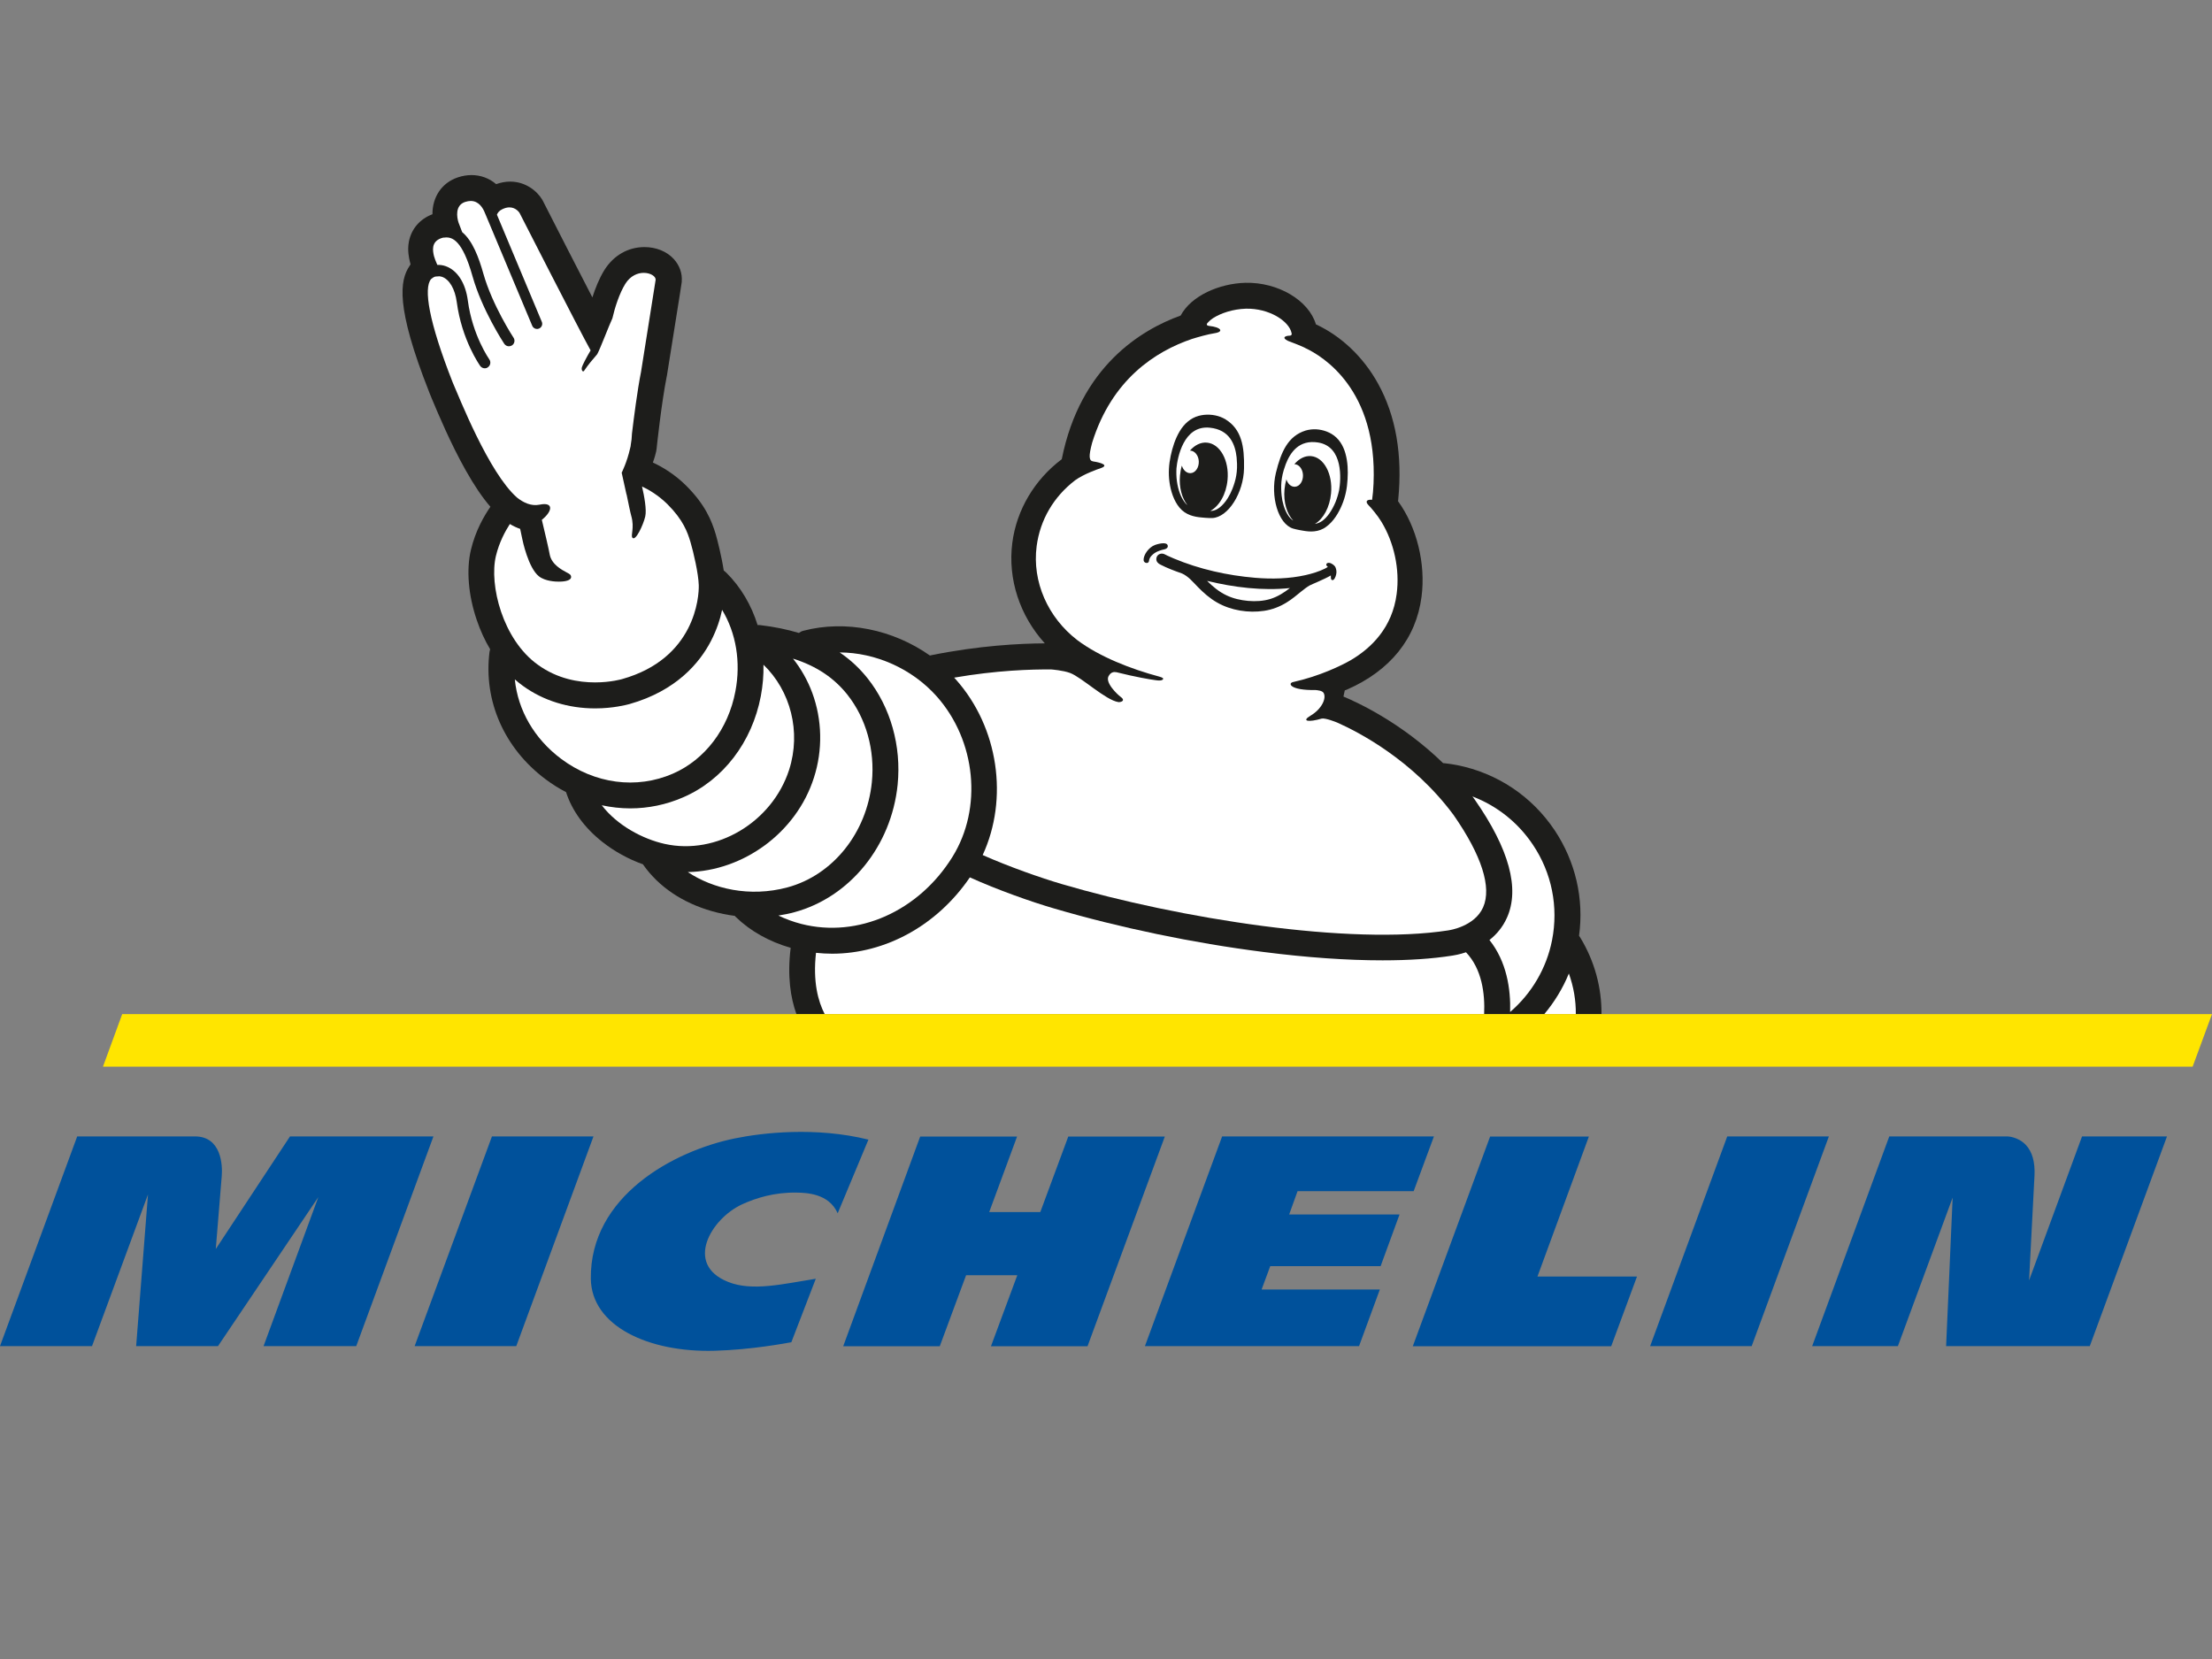 <?xml version="1.0" encoding="UTF-8"?> <!-- Generator: Adobe Illustrator 23.1.1, SVG Export Plug-In . SVG Version: 6.00 Build 0) --> <svg xmlns="http://www.w3.org/2000/svg" xmlns:xlink="http://www.w3.org/1999/xlink" version="1.1" id="Calque_1" x="0px" y="0px" viewBox="0 0 200 150" style="enable-background:new 0 0 200 150;" xml:space="preserve"><rect x="0" y="0" width="200" height="150" fill="#808080" stroke="none"/> <style type="text/css"> .st0{fill:#1D1D1B;} .st1{fill:#FFFFFF;} .st2{fill:#FFE500;} .st3{fill:#00519B;} </style> <g> <path class="st0" d="M38.8,35.44c0.01,0.03,0.02,0.05,0.03,0.08c0.05,0.12,0.13,0.31,0.22,0.54c0.55,1.31,1.68,4.02,3.05,6.45 c0.77,1.37,1.51,2.47,2.24,3.31c-0.56,0.81-1.35,2.16-1.76,3.89c-0.43,1.79-0.24,4.11,0.53,6.36c0.32,0.94,0.72,1.82,1.2,2.62 c0,0-0.01,0.01-0.01,0.01c0,0.01,0.01,0.01,0.01,0.02c-0.02,0.07-0.04,0.14-0.05,0.22c-0.56,4.42,1.33,8.72,5.06,11.51 c0.6,0.45,1.22,0.84,1.86,1.17c0.54,1.68,1.67,3.23,3.28,4.5c1.09,0.86,2.36,1.56,3.68,2.03c0.01,0.01,0.01,0.03,0.02,0.04 c1.4,1.99,3.55,3.44,6.23,4.2c0.67,0.19,1.36,0.33,2.05,0.42c0.03,0.04,0.06,0.08,0.11,0.12c1.3,1.26,3,2.21,4.94,2.77 c-0.32,2.56-0.01,4.52,0.52,5.99h72.79c0.02-2.39-0.62-4.78-1.92-6.92c-0.03-0.05-0.07-0.11-0.11-0.16 c0.46-3.35-0.32-6.71-2.21-9.55c-2.06-3.07-5.19-5.16-8.81-5.88c-0.37-0.07-0.74-0.13-1.12-0.17c-0.05-0.01-0.1-0.01-0.15-0.01 c-3.7-3.6-7.62-5.44-9.01-6.02c0.04-0.19,0.08-0.38,0.12-0.56c0.05-0.01,0.1-0.03,0.15-0.05c3.95-1.72,6.3-4.63,6.79-8.42 c0.39-3-0.44-6.32-2.13-8.64c0.01-0.04,0.01-0.08,0.02-0.12c0.4-4.05-0.21-7.59-1.82-10.5c-1.31-2.38-3.3-4.28-5.59-5.35 c-0.01,0-0.02-0.01-0.03-0.01c-0.64-2.17-3.42-3.83-6.38-3.76c-2.34,0.06-4.89,1.16-5.85,2.96c-3.56,1.28-9.08,4.6-10.75,12.99 c-2.46,1.85-4.08,4.57-4.47,7.55c-0.43,3.31,0.69,6.62,2.94,9.1c-2.28,0.01-5.95,0.2-10.26,1.07c-0.04,0.01-0.09,0.02-0.13,0.03 c-3.33-2.35-7.61-3.24-11.44-2.24c-0.16,0.04-0.29,0.11-0.41,0.2c-1.06-0.32-2.22-0.56-3.5-0.71c-0.08-0.01-0.16-0.01-0.23,0 c-0.56-1.8-1.51-3.43-2.83-4.74c-0.07-0.07-0.22-0.19-0.22-0.19c0,0-0.01,0.01-0.01,0.01c-0.2-1.31-0.57-2.75-0.72-3.27 c-0.38-1.28-0.97-2.71-2.67-4.41c-1.08-1.08-2.24-1.74-3.02-2.1c0.16-0.43,0.25-0.8,0.3-1.01c0.02-0.08,0.03-0.17,0.04-0.26 c0-0.04,0.43-4.09,0.91-6.5c0.01-0.03,0.01-0.06,0.02-0.09c1.32-8.25,1.33-8.37,1.34-8.46c0-0.02,0-0.03,0-0.05 c0.06-0.74-0.2-1.46-0.72-2.03c-0.63-0.69-1.6-1.08-2.65-1.08c-1.48,0-2.79,0.75-3.62,2.07c-0.48,0.77-0.84,1.7-1.09,2.48 c-1.37-2.65-3.17-6.16-4.46-8.7c-0.02-0.05-0.05-0.09-0.07-0.13c-0.45-0.76-1.48-1.64-2.9-1.64c-0.43,0-0.85,0.08-1.27,0.23 c-0.62-0.53-1.39-0.82-2.23-0.82c-0.41,0-0.83,0.07-1.24,0.21c-1.46,0.49-2.3,1.79-2.29,3.33c-1.14,0.43-1.91,1.33-2.13,2.48 c-0.15,0.79,0.01,1.48,0.09,1.81c0.01,0.05,0.03,0.12,0.06,0.24c-0.04,0.05-0.07,0.1-0.1,0.16C36.16,25.35,35.74,27.7,38.8,35.44"></path> <path class="st1" d="M95.06,60.53c0.01,0,1.07,0.08,1.7,0.32c1.07,0.41,3.2,2.45,4.36,2.63c0.2,0.02,0.73-0.11,0.16-0.51 c-0.16-0.11-1.49-1.3-1-1.91c0.01-0.01,0.01-0.01,0.02-0.03c0.17-0.25,0.41-0.3,0.65-0.25c1.67,0.42,3.06,0.66,3.54,0.72 c0.29,0.04,0.51,0.05,0.63-0.05c0.12-0.1,0.03-0.18-0.29-0.27c-2.58-0.69-5.42-1.8-7.42-3.3c-2.67-2.05-4.1-5.29-3.68-8.5 c0.31-2.37,1.53-4.46,3.47-5.95c0.77-0.56,1.99-0.99,2.35-1.11c0.94-0.34-0.6-0.59-0.71-0.6c-0.39-0.06-0.42-0.47-0.09-1.7 c1.78-5.73,5.74-8.26,9.01-9.37c0.57-0.18,1.46-0.43,2.05-0.52c0.9-0.14,0.57-0.55-0.47-0.66c0,0-0.35-0.02-0.18-0.25 c0.03-0.03,0.22-0.26,0.51-0.45c0.74-0.47,1.81-0.82,2.97-0.86c2.11-0.05,3.92,1.12,4.14,2.21c0,0,0.08,0.22-0.18,0.23 c-0.4,0.01-0.73,0.18-0.17,0.46c0.13,0.07,0.69,0.24,1.48,0.6c0.04,0.02,0.07,0.04,0.11,0.06c1.59,0.74,6.53,3.75,6.17,12.25 c-0.01,0.26-0.03,0.51-0.05,0.77c-0.02,0.23-0.05,0.47-0.08,0.7c-0.46-0.05-0.66,0.14-0.33,0.48c0.24,0.24,0.84,0.95,1.18,1.52 c1.12,1.84,1.67,4.27,1.37,6.51c-0.39,3.03-2.27,4.88-4.15,5.99c-0.84,0.48-2.79,1.44-5.22,1.98c-0.5,0.11-0.26,0.76,2.04,0.72 c0.19,0.02,0.61,0.05,0.73,0.27c0.27,0.49-0.19,1.46-1.19,2.05c-0.86,0.51-0.17,0.61,1.02,0.26c0.35-0.06,1.27,0.31,1.39,0.36 c1.94,0.86,6.84,3.39,10.52,8.35c2.55,3.66,3.47,6.55,2.68,8.35c-0.77,1.75-3.08,2.08-3.1,2.08c-0.01,0-0.03,0-0.04,0.01 c-8.9,1.38-24.33-1.06-34.97-4.19c-1.9-0.56-4.75-1.56-7.14-2.62c2.35-5.09,1.44-11.53-2.42-15.87c-0.05-0.06-0.11-0.11-0.16-0.17 C90.08,60.61,93.24,60.51,95.06,60.53"></path> <path class="st1" d="M138.6,76.38c1.71,2.55,2.32,5.62,1.73,8.63c-0.5,2.54-1.85,4.82-3.79,6.49c0.06-2.11-0.32-4.56-1.87-6.51 c0.62-0.49,1.19-1.14,1.58-2.01c1.18-2.63,0.2-6.22-2.9-10.67c0-0.01-0.01-0.02-0.02-0.03c-0.07-0.09-0.13-0.18-0.2-0.27 C135.35,72.86,137.25,74.36,138.6,76.38"></path> <path class="st1" d="M84.7,62.97c3.55,4,4.15,10.1,1.42,14.5c-3.06,4.93-8.55,7.37-13.66,6.07c-0.74-0.19-1.44-0.45-2.08-0.76 c0.49-0.08,0.97-0.17,1.44-0.3c5.03-1.36,8.78-6,9.34-11.53c0.35-3.5-0.64-7-2.71-9.61c-0.73-0.92-1.57-1.7-2.53-2.35 C79.15,59,82.46,60.45,84.7,62.97"></path> <path class="st1" d="M76.61,62.8c1.7,2.14,2.51,5.02,2.22,7.92c-0.46,4.58-3.52,8.4-7.62,9.51c-3.45,0.93-6.76,0.12-9.02-1.38 c4.99-0.1,9.8-3.53,11.4-8.53c0.81-2.51,0.75-5.24-0.15-7.68c-0.42-1.13-1.01-2.17-1.74-3.09C73.8,60.21,75.4,61.28,76.61,62.8"></path> <path class="st1" d="M68.79,62.94c0.18-0.95,0.26-1.9,0.24-2.84c2.45,2.36,3.42,6.06,2.32,9.5c-1.53,4.74-6.57,7.75-11.26,6.7 c-1.97-0.44-4.28-1.66-5.68-3.49c0.85,0.18,1.71,0.28,2.57,0.28c1.63,0,3.25-0.33,4.79-1C65.38,70.53,68,67.1,68.79,62.94"></path> <path class="st1" d="M65.29,55.14C65.3,55.15,65.3,55.15,65.29,55.14c1.26,2.09,1.71,4.71,1.2,7.37c-0.64,3.4-2.76,6.18-5.65,7.44 c-3.29,1.43-7.08,0.93-10.12-1.35c-2.41-1.81-3.89-4.38-4.17-7.15c0,0,0-0.01,0-0.02c0.24,0.21,0.49,0.41,0.74,0.59 c1.84,1.33,4.1,2.03,6.52,2.03c1.65,0,2.86-0.33,3.1-0.39c4.28-1.21,6.38-3.78,7.38-5.72C64.81,56.93,65.12,55.96,65.29,55.14"></path> <path class="st1" d="M38.97,25.24c0.03-0.02,0.06-0.04,0.09-0.07c0.08-0.07,0.18-0.13,0.28-0.16c0.03-0.01,0.06-0.01,0.1-0.01 c0.13-0.01,0.23-0.01,0.31-0.02c0.07,0.01,0.14,0.03,0.22,0.05c0.67,0.24,1.17,1.1,1.33,2.29c0.45,3.41,2.06,5.68,2.12,5.77 c0.1,0.14,0.26,0.21,0.41,0.21c0.1,0,0.21-0.03,0.29-0.1c0.23-0.16,0.28-0.48,0.12-0.71c-0.01-0.02-1.52-2.15-1.94-5.31 c-0.21-1.59-0.94-2.73-1.99-3.11c-0.25-0.09-0.52-0.13-0.77-0.12c-0.14-0.32-0.26-0.63-0.3-0.79c-0.1-0.44-0.3-1.3,0.67-1.63 c0.06-0.02,0.12-0.04,0.18-0.05c0.03,0,0.06,0,0.1,0c0.7-0.09,1.62,0.23,2.54,3.52c0.85,3.01,2.78,5.96,2.86,6.08 c0.1,0.15,0.26,0.23,0.42,0.23c0.1,0,0.19-0.03,0.28-0.08c0.23-0.15,0.3-0.47,0.14-0.7c-0.02-0.03-1.92-2.93-2.73-5.8 c-0.4-1.42-0.96-2.95-1.91-3.74c-0.14-0.35-0.29-0.74-0.33-0.86c-0.16-0.49-0.33-1.56,0.59-1.87c0.19-0.06,0.36-0.09,0.51-0.09 c0.73,0,1.11,0.63,1.29,1.1c0.03,0.07,0.06,0.14,0.09,0.21l4.18,9.97c0.03,0.07,0.07,0.14,0.13,0.18c0.13,0.11,0.31,0.15,0.48,0.08 c0.24-0.1,0.36-0.37,0.26-0.61l-4.06-9.69c0.07-0.18,0.21-0.36,0.46-0.48c0.25-0.13,0.48-0.18,0.67-0.18 c0.62,0,0.92,0.51,0.92,0.51s5.4,10.59,6.42,12.42c-0.41,0.69-0.75,1.37-0.79,1.53c-0.07,0.27,0.11,0.52,0.24,0.26 c0.3-0.45,0.74-0.98,1.11-1.4c0,0,0.01-0.01,0.01-0.01c0,0,0,0,0,0c0.01-0.01,0.03-0.04,0.04-0.06c0.25-0.45,1.05-2.56,1.36-3.22 c0.22-0.97,0.64-2.27,1.17-3.12c0.46-0.73,1.11-0.99,1.66-0.99c0.61,0,1.1,0.31,1.08,0.63c-0.02,0.14-1.32,8.32-1.32,8.32 c-0.34,1.71-0.65,4.16-0.82,5.58c-0.01,0.35-0.05,0.7-0.11,1.03c-0.01,0.07-0.01,0.11-0.01,0.11s-0.02,0.08-0.05,0.2 c-0.27,1.23-0.76,2.2-0.76,2.2l0.43,1.95c0,0,0,0,0.01,0c0.17,0.82,0.35,1.7,0.43,1.97c0.31,1.11-0.09,1.75,0.11,1.97 c0.28,0.31,0.97-1.16,1.15-1.93c0.14-0.61-0.09-1.85-0.29-2.71c0.59,0.27,1.47,0.78,2.3,1.6c1.42,1.42,1.81,2.52,2.08,3.42 c0.27,0.91,0.72,2.85,0.75,3.9c0.03,1.05-0.33,6.63-6.93,8.49c0,0-1.01,0.3-2.45,0.3c-1.47,0-3.39-0.31-5.16-1.59 c-3.19-2.27-4.43-7.23-3.8-9.85c0.3-1.24,0.84-2.23,1.26-2.88c0.31,0.19,0.62,0.33,0.93,0.44l0.19,0.9 c0.02,0.11,0.54,2.63,1.51,3.39c0.57,0.45,1.52,0.48,1.79,0.48c0.29,0,0.98-0.03,1.1-0.33c0.02-0.05,0.05-0.18-0.07-0.31 c-0.05-0.05-0.14-0.1-0.31-0.19c-0.47-0.25-1.35-0.73-1.53-1.59C49.63,49.7,49.23,48,48.99,47c0.98-0.78,1.09-1.64-0.2-1.37 c-0.77,0.16-1.49-0.2-2.04-0.64c-2.57-2.25-5.27-9.17-5.81-10.39C38.75,29.04,38.29,26.06,38.97,25.24"></path> <path class="st1" d="M142.48,91.69h-2.85c0.92-1.1,1.68-2.34,2.22-3.67C142.28,89.22,142.49,90.45,142.48,91.69"></path> <path class="st1" d="M73.78,86.15c0.49,0.05,0.97,0.08,1.45,0.08c4.8,0,9.48-2.53,12.46-6.9c2.53,1.14,5.55,2.21,7.65,2.82 c5.86,1.72,12.56,3.12,18.87,3.92c3.97,0.51,7.61,0.76,10.8,0.76c2.37,0,4.49-0.14,6.32-0.43c0.12-0.02,0.6-0.09,1.22-0.3 c1.44,1.52,1.72,3.72,1.64,5.58H74.56C73.98,90.56,73.48,88.78,73.78,86.15"></path> <path class="st0" d="M105.58,49.32c-0.05-0.2-0.31-0.2-0.4-0.2c-0.22,0-0.52,0.07-0.74,0.15c-0.59,0.21-1.07,0.93-1.04,1.38 c0,0.06,0.03,0.12,0.07,0.16c0.04,0.04,0.1,0.09,0.22,0.09c0,0,0,0,0.01,0v0h0c0.11,0,0.18-0.09,0.19-0.2 c0.01-0.11,0.08-0.32,0.24-0.47c0.16-0.16,0.42-0.41,1.18-0.57C105.44,49.63,105.63,49.52,105.58,49.32 M111.01,45.04 c-0.44,0.7-0.98,1.12-1.44,1.15c-0.04,0-0.09,0-0.13,0c0.8-0.43,1.43-1.5,1.55-2.81c0.16-1.75-0.68-3.26-1.87-3.36 c-0.56-0.05-1.1,0.23-1.53,0.72c0.42,0,0.78,0.43,0.8,0.98c0.02,0.56-0.31,1.04-0.74,1.06c-0.36,0.02-0.67-0.27-0.79-0.68 c-0.09,0.28-0.14,0.59-0.17,0.9c-0.1,1.07,0.18,2.05,0.67,2.67c-0.07-0.06-0.14-0.12-0.2-0.2c-0.37-0.45-0.64-1.15-0.75-1.97 c-0.05-0.38-0.06-0.76-0.04-1.15c0.09-0.95,0.63-3.92,3.01-3.68c1.81,0.18,2.3,1.52,2.43,2.68c0,0.05,0,0.1,0.01,0.16 c0.11,1.15-0.1,1.94-0.39,2.69C111.31,44.5,111.17,44.78,111.01,45.04z M112.48,42.35c0.04-2-0.22-3.53-1.67-4.43 c-0.15-0.09-0.31-0.17-0.47-0.23c-0.62-0.23-1.34-0.26-1.96-0.09c-0.75,0.2-1.33,0.74-1.72,1.4c-0.4,0.67-0.65,1.45-0.81,2.21 c-0.17,0.79-0.22,1.58-0.11,2.38c0.11,0.8,0.38,1.67,0.9,2.3c0.28,0.34,0.61,0.55,0.98,0.69c0.33,0.12,0.67,0.18,1.04,0.21 c0,0,0.58,0.06,0.94,0.05C111.06,46.78,112.44,44.54,112.48,42.35z M116.63,53.17c-0.53,0.41-1.09,0.77-1.75,0.98 c-0.65,0.2-1.35,0.24-2.03,0.18c-0.67-0.06-1.34-0.21-1.95-0.5c-0.68-0.32-1.24-0.79-1.76-1.31 C111.57,53.11,114.15,53.43,116.63,53.17z M118.04,52c-1.48,0.33-3.04,0.37-4.57,0.24c-2.49-0.21-5.01-0.77-7.33-1.74 c-0.21-0.09-0.41-0.18-0.61-0.27c-0.11-0.05-0.2-0.11-0.31-0.15v0c-0.33-0.1-0.66,0.11-0.67,0.45c-0.01,0.25,0.15,0.41,0.37,0.52 c0.62,0.32,1.29,0.57,1.95,0.8c0.58,0.26,1,0.78,1.42,1.21c0.53,0.54,1.09,1.04,1.76,1.42c1.26,0.72,2.83,0.96,4.24,0.75 c0.74-0.11,1.44-0.38,2.06-0.77c0.46-0.28,0.87-0.63,1.29-0.97c0.25-0.2,0.5-0.4,0.78-0.56c0.16-0.09,1.31-0.55,1.91-0.9 c0,0.21-0.01,0.4,0.13,0.42c0.16,0.03,0.3-0.27,0.35-0.51c0.06-0.24,0.01-0.48-0.06-0.64c-0.06-0.16-0.33-0.38-0.57-0.41 c-0.25-0.03-0.32,0.18-0.22,0.27c0.03,0.03,0.06,0.06,0.1,0.1c-0.09,0.05-0.18,0.11-0.26,0.15C119.25,51.68,118.65,51.86,118.04,52 z M121.08,44.31c-0.08,0.38-0.19,0.74-0.33,1.09c-0.32,0.76-0.74,1.37-1.2,1.7c-0.2,0.14-0.42,0.23-0.66,0.27 c0.76-0.45,1.34-1.5,1.46-2.77c0.16-1.75-0.65-3.26-1.81-3.36c-0.55-0.05-1.09,0.23-1.51,0.73c0.41,0,0.76,0.43,0.78,0.98 c0.02,0.56-0.3,1.04-0.73,1.06c-0.35,0.02-0.65-0.27-0.77-0.67c-0.08,0.28-0.14,0.59-0.17,0.9c-0.11,1.17,0.22,2.23,0.79,2.83 c-0.35-0.21-0.67-0.71-0.87-1.37c-0.09-0.29-0.15-0.59-0.18-0.9c-0.08-0.79-0.08-1.6,0.32-2.68c0.01-0.05,0.03-0.1,0.05-0.15 c0.42-1.08,1.21-2.24,2.94-1.96C121.48,40.39,121.24,43.37,121.08,44.31z M121.65,41.01c-0.2-0.73-0.6-1.39-1.26-1.78 c-0.54-0.32-1.22-0.47-1.85-0.4c-0.17,0.02-0.34,0.05-0.5,0.1c-1.58,0.5-2.21,1.9-2.68,3.83c-0.51,2.11,0.2,4.61,1.55,5.03 c0.33,0.1,0.89,0.19,0.89,0.19c0.35,0.06,0.69,0.1,1.03,0.06c0.38-0.04,0.75-0.16,1.09-0.42c0.65-0.47,1.12-1.25,1.42-1.98 c0.31-0.74,0.46-1.51,0.5-2.3C121.89,42.56,121.86,41.76,121.65,41.01z"></path> <polyline class="st2" points="11.05,91.69 200,91.69 198.25,96.44 9.31,96.44 11.05,91.69 "></polyline> <path class="st3" d="M188.25,102.75l-4.79,13.02c0.07-1.31,0.33-6.49,0.49-9.47c0.06-1.23-0.2-2.17-0.79-2.79 c-0.72-0.75-1.66-0.76-1.67-0.76h-10.67l-6.97,18.96h7.75l4.95-13.43l-0.59,13.43h12.99l6.98-18.96H188.25 M158.38,121.71 l6.98-18.96h-9.19l-6.97,18.96H158.38z M148.01,115.42h-9l4.65-12.66h-8.93l-6.99,18.96h17.94L148.01,115.42z M127.81,107.72 l1.84-4.97H110.5l-6.98,18.96h19.36l1.88-5.12h-10.69l0.78-2.11h9.98l1.71-4.67h-9.98l0.76-2.11H127.81z M98.33,121.72l6.99-18.96 h-8.73l-2.53,6.83h-4.62l2.52-6.83h-8.76l-6.96,18.96h8.73l2.38-6.42h4.63l-2.38,6.42H98.33z M75.74,109.7l2.78-6.66 c-4.78-1.18-9.58-0.62-12.08-0.11c-5.56,1.14-13.1,5.23-13.02,12.68c0.05,4.3,5.24,6.69,11.2,6.52c3.34-0.09,6.52-0.7,6.93-0.77 l2.21-5.74c-2.93,0.46-5.74,1.17-7.94,0.28c-3.97-1.59-1.53-5.72,1.28-7.01c1.24-0.57,2.92-1.1,4.95-1.06 C72.89,107.85,74.94,107.89,75.74,109.7z M46.68,121.71l6.98-18.96h-9.18l-6.99,18.96H46.68z M32.21,121.71l6.98-18.96H26.22 l-6.71,10.18c0,0,0.43-5.33,0.54-6.61c0.08-0.98-0.04-3.57-2.42-3.57H6.98L0,121.71h8.32L13.38,108l-1.07,13.71h7.4l9.07-13.47 l-4.95,13.47H32.21z"></path> </g> </svg> 